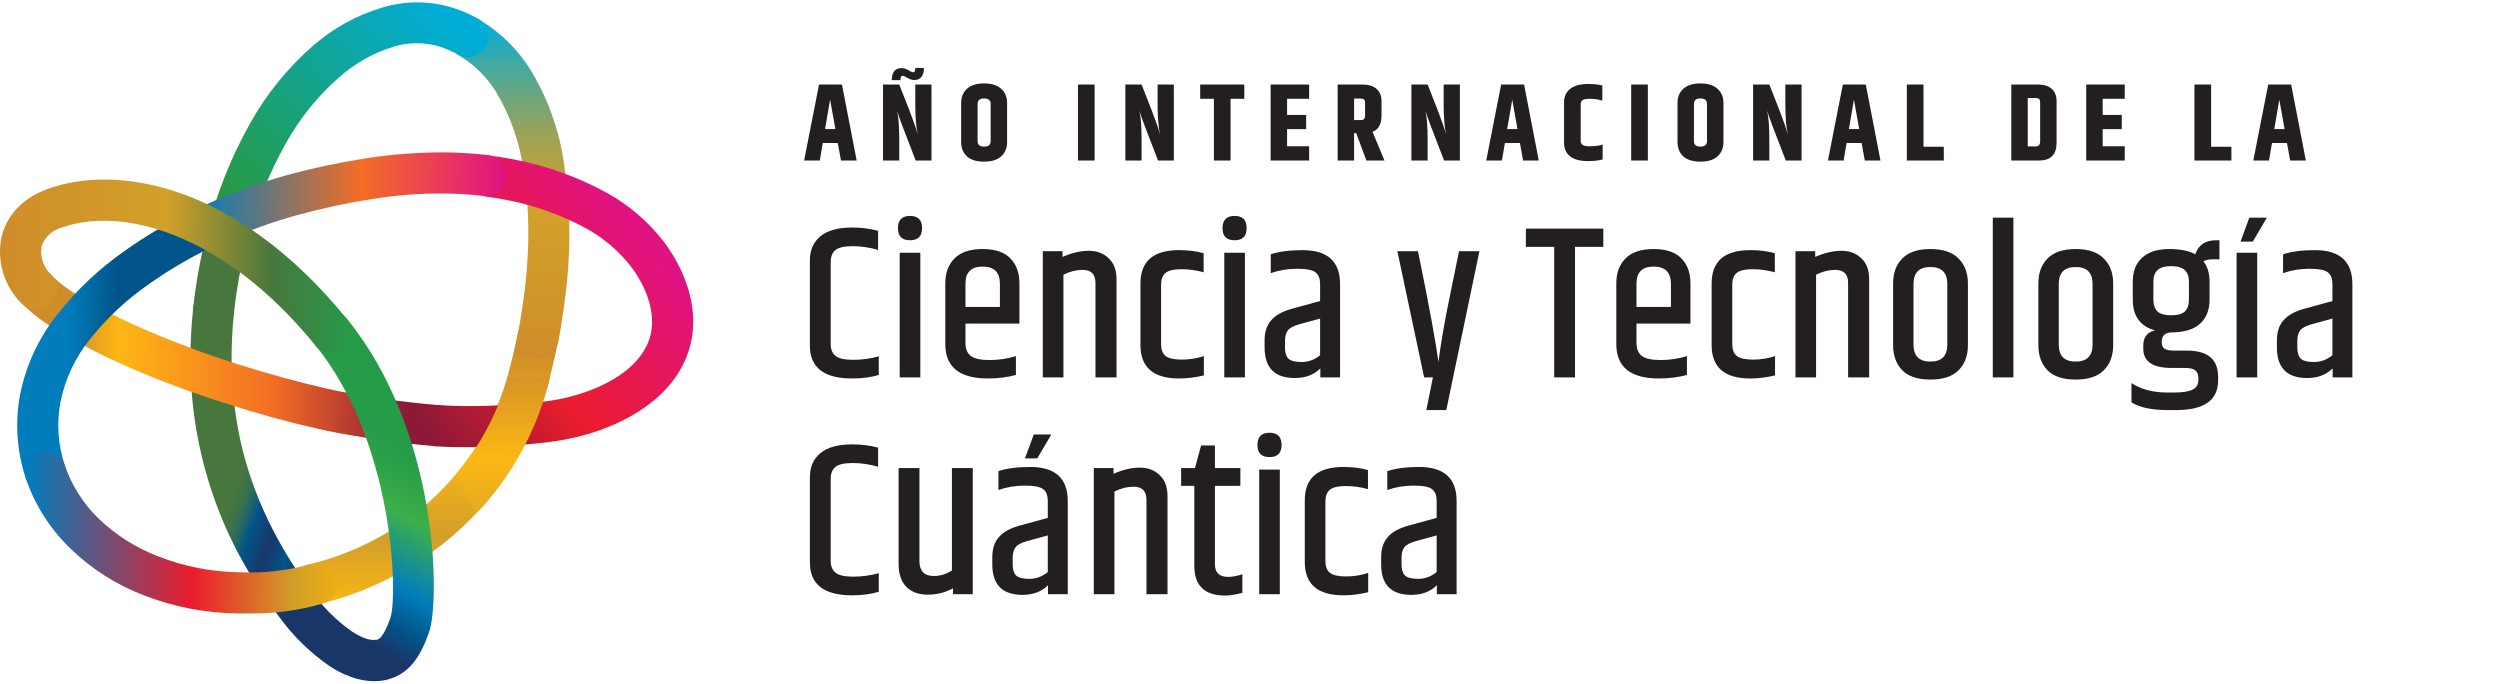<svg xmlns="http://www.w3.org/2000/svg" width="980" height="268" viewBox="0 0 980 268" fill="none"><path d="M122.622 237.224C118.545 237.208 115.124 234.146 114.654 230.093C114.185 226.04 116.816 222.276 120.781 221.326C123.015 220.786 125.249 220.196 127.435 219.533C138.473 216.171 148.919 211.106 158.396 204.52C165.664 199.429 172.263 193.444 178.039 186.705C178.039 186.705 181.672 182.282 183.146 180.243C190.313 170.379 195.66 159.311 198.933 147.563C200.48 142.108 201.806 136.432 202.935 130.682C203.824 126.336 208.03 123.504 212.388 124.318C214.486 124.728 216.334 125.955 217.527 127.73C218.719 129.504 219.159 131.68 218.748 133.778C217.545 139.946 216.096 146.064 214.451 151.912C210.653 165.503 204.468 178.308 196.183 189.728C194.514 192.013 190.389 197.099 190.389 197.099C183.666 204.929 175.977 211.873 167.505 217.764C156.633 225.32 144.645 231.124 131.977 234.964C129.44 235.734 126.886 236.422 124.316 237.028C123.76 237.155 123.192 237.221 122.622 237.224Z" fill="url(#paint0_linear_8_286)"></path><path d="M210.989 140.314C210.502 140.314 210.017 140.264 209.54 140.167C207.436 139.785 205.57 138.58 204.354 136.819C203.138 135.059 202.672 132.886 203.058 130.781C204.286 124.097 205.784 114.22 206.373 107.217L206.692 102.818C207.55 90.969 207.089 79.06 205.317 67.313C203.855 56.106 200.075 45.328 194.219 35.665C190.724 30.16 186.032 25.515 180.494 22.077C177.882 20.67 176.255 17.94 176.258 14.971C176.261 12.003 177.895 9.276 180.51 7.875C183.125 6.474 186.298 6.625 188.768 8.267C196.432 12.979 202.916 19.384 207.723 26.991C214.807 38.544 219.406 51.449 221.228 64.88C223.181 77.831 223.7 90.958 222.774 104.022L222.431 108.666C221.792 116.234 220.196 126.751 218.92 133.803C218.169 137.59 214.847 140.318 210.989 140.314Z" fill="url(#paint1_linear_8_286)"></path><path d="M138.238 264.99C137.087 264.996 135.948 264.753 134.899 264.277C132.906 263.358 130.986 262.29 129.153 261.083C121.57 255.843 114.928 249.354 109.511 241.893C102.988 233.414 97.236 224.368 92.324 214.864C80.521 191.696 74.466 166.024 74.67 140.02C74.677 133.749 75.013 127.483 75.677 121.247C75.872 118.302 77.661 115.699 80.339 114.463C83.017 113.226 86.157 113.554 88.522 115.317C90.888 117.08 92.101 119.996 91.685 122.918C91.096 128.643 90.801 134.417 90.777 140.118C90.734 152.542 92.235 164.922 95.246 176.975C97.964 187.523 101.851 197.735 106.835 207.419C111.286 216.109 116.495 224.389 122.401 232.163C126.703 238.141 131.983 243.349 138.017 247.569C139.172 248.345 140.387 249.027 141.651 249.608C145.085 251.188 146.958 254.946 146.156 258.642C145.354 262.338 142.091 264.978 138.312 264.99H138.238Z" fill="url(#paint2_linear_8_286)"></path><path d="M171.213 174.911H170.673C156.443 173.714 142.294 171.704 128.294 168.891L123.531 167.834C112.629 165.377 101.065 162.158 89.156 158.35C76.07 154.222 63.695 149.627 52.327 144.762C42.676 140.675 33.308 135.946 24.287 130.609L23.158 129.896C17.824 126.973 12.937 123.299 8.647 118.986C6.222 117 5.169 113.785 5.948 110.747C6.727 107.709 9.196 105.4 12.277 104.827C15.358 104.254 18.492 105.522 20.31 108.077C23.597 111.246 27.297 113.957 31.309 116.136L32.488 116.849C40.862 121.805 49.566 126.18 58.539 129.945C69.342 134.589 81.201 138.988 93.797 142.968C105.362 146.629 116.656 149.701 126.968 152.084L131.535 153.092C144.863 155.761 158.332 157.672 171.876 158.817C176.195 159.155 179.474 162.852 179.295 167.184C179.117 171.516 175.545 174.93 171.213 174.911Z" fill="url(#paint3_linear_8_286)"></path><path d="M83.779 129.38H82.895C80.747 129.146 78.782 128.061 77.439 126.366C76.096 124.672 75.488 122.509 75.75 120.362C76.819 110.908 78.509 101.534 80.808 92.302C84.516 76.821 90.367 61.934 98.192 48.073C104.518 36.831 112.695 26.738 122.377 18.219C130.361 11.165 139.788 5.94 149.999 2.911C158.959 0.23 168.513 0.273 177.449 3.034C180.905 4.138 184.243 5.578 187.418 7.334C189.927 8.752 191.489 11.401 191.517 14.284C191.544 17.167 190.033 19.846 187.551 21.312C185.07 22.777 181.996 22.806 179.487 21.389C177.239 20.124 174.87 19.087 172.416 18.293C166.518 16.497 160.219 16.497 154.32 18.293C146.379 20.725 139.058 24.849 132.861 30.382C124.548 37.693 117.54 46.368 112.138 56.034C105.073 68.581 99.793 82.054 96.449 96.061C94.298 104.609 92.739 113.295 91.784 122.058C91.392 126.195 87.931 129.361 83.779 129.38Z" fill="url(#paint4_linear_8_286)"></path><path d="M17.633 192.701C14.161 192.704 11.08 190.474 9.997 187.172C6.579 176.72 5.844 165.574 7.861 154.762C10.165 143.176 15.217 132.314 22.593 123.09C30.131 113.555 39.033 105.184 49.012 98.248C57.13 92.503 65.693 87.417 74.621 83.038C77.2 81.761 80.264 81.958 82.659 83.554C85.054 85.151 86.415 87.904 86.231 90.778C86.047 93.652 84.345 96.209 81.766 97.486C73.6 101.489 65.767 106.14 58.342 111.394C49.7 117.384 41.967 124.592 35.385 132.796C29.566 139.976 25.565 148.455 23.723 157.515C22.162 165.706 22.703 174.16 25.294 182.086C26.683 186.313 24.386 190.867 20.162 192.259C19.348 192.538 18.494 192.687 17.633 192.701Z" fill="url(#paint5_linear_8_286)"></path><path d="M184.349 175.304C179.856 175.304 175.313 175.304 170.722 174.911C166.329 174.571 163.025 170.761 163.307 166.36C163.647 161.953 167.414 158.607 171.827 158.792C181.158 159.385 190.521 159.311 199.842 158.571H201.438C211.578 157.76 220.319 157.048 230.337 153.387C238.317 150.487 252.115 143.73 255.062 131.076C257.517 120.461 251.158 109.821 248.285 105.743C243.035 98.587 236.182 92.763 228.274 88.739C220.085 84.475 211.389 81.263 202.395 79.181C198.639 78.321 194.833 77.633 191.003 77.141C186.591 76.543 183.488 72.494 184.054 68.075C184.323 65.951 185.429 64.024 187.127 62.722C188.824 61.42 190.971 60.853 193.09 61.145C197.46 61.711 201.806 62.521 206.029 63.48C216.359 65.86 226.343 69.551 235.738 74.463C245.93 79.658 254.748 87.194 261.47 96.454C266.577 103.826 274.582 118.397 270.751 134.737C265.939 154.763 246.787 164.395 235.714 168.424C223.658 172.823 213.444 173.633 202.616 174.518H201.02C195.594 175.083 190.021 175.304 184.349 175.304Z" fill="url(#paint6_linear_8_286)"></path><path d="M84 95.644C80.195 95.669 76.892 93.025 76.079 89.305C75.267 85.584 77.168 81.802 80.637 80.237C90.803 75.591 101.32 71.754 112.089 68.762C122.476 65.913 133.019 63.665 143.664 62.03C154.061 60.415 164.572 59.65 175.092 59.745C180.533 59.819 185.966 60.172 191.371 60.801C195.787 61.339 198.937 65.348 198.418 69.77C198.192 71.906 197.112 73.861 195.424 75.189C193.736 76.517 191.584 77.106 189.456 76.822C184.614 76.25 179.746 75.93 174.871 75.863C165.245 75.74 155.625 76.447 146.12 77.977C136.111 79.527 126.2 81.652 116.435 84.341C106.51 87.081 96.822 90.614 87.462 94.906C86.376 95.4 85.194 95.652 84 95.644Z" fill="url(#paint7_linear_8_286)"></path><path d="M146.586 267.03C143.492 266.982 140.428 266.409 137.526 265.334C133.578 263.657 131.628 259.186 133.084 255.149C134.539 251.111 138.893 248.916 143.001 250.149C144.465 250.767 146.066 250.988 147.642 250.788C148.477 250.616 150.097 250.247 153.019 242.311C155.966 233.981 154.713 173.51 123.555 135.228C120.742 131.774 121.258 126.692 124.709 123.876C128.161 121.06 133.239 121.577 136.053 125.031C172.342 169.751 172.392 235.848 168.218 247.741C165.198 256.267 160.999 264.474 151.03 266.587C149.569 266.89 148.079 267.038 146.586 267.03Z" fill="url(#paint8_linear_8_286)"></path><path d="M97.529 240.468H93.085C80.48 240.311 68.005 237.889 56.255 233.318C45.536 229.21 35.763 222.965 27.528 214.963C19.666 207.375 13.716 198.027 10.169 187.688C8.738 183.468 10.998 178.886 15.215 177.454C19.432 176.023 24.011 178.283 25.441 182.504C28.169 190.438 32.748 197.606 38.798 203.414C45.523 209.847 53.472 214.86 62.173 218.157C72.125 222.052 82.694 224.132 93.38 224.3C103.017 224.811 112.672 223.732 121.959 221.106C126.217 219.81 130.719 222.213 132.014 226.474C133.309 230.735 130.907 235.24 126.649 236.536C117.2 239.325 107.379 240.651 97.529 240.468Z" fill="url(#paint9_linear_8_286)"></path><path d="M129.743 138.226C127.315 138.23 125.014 137.138 123.482 135.253C87.929 91.54 47.907 80.68 24.14 89.23C20.448 90.207 17.495 92.978 16.283 96.602C15.635 100.75 17.088 104.949 20.162 107.806C23.281 110.995 23.226 116.111 20.039 119.232C16.853 122.353 11.741 122.298 8.622 119.109C1.677 112.358 -1.357 102.535 0.569 93.039C2.607 84.292 9.015 77.559 18.689 74.07C45.697 64.241 92.643 71.809 135.979 125.056C138.784 128.512 138.268 133.587 134.825 136.408C133.394 137.586 131.596 138.229 129.743 138.226Z" fill="url(#paint10_linear_8_286)"></path><path d="M206.422 148.497C203.951 148.458 201.487 148.211 199.056 147.76C195.777 159.429 190.448 170.42 183.318 180.219C181.845 182.258 178.186 186.705 178.211 186.705C178.235 186.705 177.744 187.148 177.548 187.393C181.461 191.381 184.453 196.179 186.313 201.448C187.688 199.999 189.211 198.672 190.512 197.148C190.512 197.148 194.661 192.087 196.331 189.777C204.624 178.372 210.811 165.573 214.598 151.986C214.991 150.585 215.261 149.062 215.63 147.612C212.601 148.233 209.514 148.53 206.422 148.497Z" fill="url(#paint11_linear_8_286)"></path><path d="M317.472 102.093C317.472 98.023 318.848 94.869 321.6 92.633C324.352 90.34 328.509 89.193 334.07 89.193C337.739 89.193 341.122 89.623 344.218 90.483V97.965C340.835 96.991 337.51 96.503 334.242 96.503C330.974 96.503 328.709 97.019 327.448 98.051C326.244 99.083 325.642 100.631 325.642 102.695V134.945C325.642 136.952 326.273 138.471 327.534 139.503C328.795 140.535 331.117 141.051 334.5 141.051C337.883 141.051 341.208 140.593 344.476 139.675V146.985C341.495 147.903 337.997 148.361 333.984 148.361C322.976 148.361 317.472 144.061 317.472 135.461V102.093ZM361.454 89.451C361.454 92.605 359.877 94.181 356.724 94.181C353.57 94.181 351.994 92.605 351.994 89.451C351.994 86.241 353.57 84.635 356.724 84.635C359.877 84.635 361.454 86.241 361.454 89.451ZM352.682 99.083H360.766V147.931H352.682V99.083ZM370.55 134.859V111.123C370.55 106.995 371.754 103.727 374.162 101.319C376.57 98.854 380.239 97.621 385.17 97.621C390.101 97.621 393.741 98.854 396.092 101.319C398.443 103.727 399.618 106.995 399.618 111.123V126.861H378.462V134.429C378.462 136.723 379.15 138.414 380.526 139.503C381.959 140.593 384.425 141.137 387.922 141.137C391.477 141.137 394.917 140.621 398.242 139.589V146.985C394.802 147.903 391.133 148.361 387.234 148.361C376.111 148.361 370.55 143.861 370.55 134.859ZM378.462 120.325H391.964V111.209C391.964 106.737 389.699 104.501 385.17 104.501C380.698 104.501 378.462 106.737 378.462 111.209V120.325ZM416.523 100.717C420.193 99.112 423.604 98.309 426.757 98.309C429.968 98.309 432.577 99.284 434.583 101.233C436.647 103.125 437.679 105.877 437.679 109.489V147.931H429.423V110.865C429.423 107.483 427.732 105.791 424.349 105.791C421.884 105.791 419.39 106.422 416.867 107.683V147.931H408.783V98.481H416.523V100.717ZM447.06 111.123C447.06 102.409 452.105 98.051 462.196 98.051C465.808 98.051 469.019 98.453 471.828 99.255V106.737C468.961 105.935 466.037 105.533 463.056 105.533C460.132 105.533 458.068 106.021 456.864 106.995C455.717 107.97 455.144 109.518 455.144 111.639V134.859C455.144 136.981 455.717 138.529 456.864 139.503C458.068 140.478 460.189 140.965 463.228 140.965C466.267 140.965 469.162 140.507 471.914 139.589V147.157C468.589 147.96 465.349 148.361 462.196 148.361C452.105 148.361 447.06 144.004 447.06 135.289V111.123ZM488.69 89.451C488.69 92.605 487.113 94.181 483.96 94.181C480.807 94.181 479.23 92.605 479.23 89.451C479.23 86.241 480.807 84.635 483.96 84.635C487.113 84.635 488.69 86.241 488.69 89.451ZM479.918 99.083H488.002V147.931H479.918V99.083ZM503.72 133.741V136.321C503.72 138.213 504.15 139.618 505.01 140.535C505.928 141.453 507.676 141.911 510.256 141.911C512.894 141.911 515.302 141.023 517.48 139.245V124.883L509.31 127.119C507.074 127.75 505.584 128.553 504.838 129.527C504.093 130.445 503.72 131.849 503.72 133.741ZM498.13 99.685C501.398 98.596 505.555 98.051 510.6 98.051C520.404 98.051 525.306 102.495 525.306 111.381V147.931H517.566V144.405C515.044 146.928 511.718 148.189 507.59 148.189C499.678 148.189 495.722 144.205 495.722 136.235V133.397C495.722 130.187 496.554 127.607 498.216 125.657C499.879 123.651 502.545 122.131 506.214 121.099L517.48 118.003V111.381C517.48 109.26 516.907 107.741 515.76 106.823C514.614 105.849 512.177 105.361 508.45 105.361C504.781 105.361 501.341 105.935 498.13 107.081V99.685ZM571.935 98.481H579.933L566.947 160.745H559.121L561.701 147.931H558.261L547.769 98.481H555.853C560.267 120.096 562.933 134.573 563.851 141.911C564.768 135.089 565.972 127.922 567.463 120.411L571.935 98.481ZM628.501 89.623V96.761H617.407V147.931H609.237V96.761H598.143V89.623H628.501ZM633.589 134.859V111.123C633.589 106.995 634.793 103.727 637.201 101.319C639.609 98.854 643.279 97.621 648.209 97.621C653.14 97.621 656.781 98.854 659.131 101.319C661.482 103.727 662.657 106.995 662.657 111.123V126.861H641.501V134.429C641.501 136.723 642.189 138.414 643.565 139.503C644.999 140.593 647.464 141.137 650.961 141.137C654.516 141.137 657.956 140.621 661.281 139.589V146.985C657.841 147.903 654.172 148.361 650.273 148.361C639.151 148.361 633.589 143.861 633.589 134.859ZM641.501 120.325H655.003V111.209C655.003 106.737 652.739 104.501 648.209 104.501C643.737 104.501 641.501 106.737 641.501 111.209V120.325ZM670.962 111.123C670.962 102.409 676.008 98.051 686.098 98.051C689.71 98.051 692.921 98.453 695.73 99.255V106.737C692.864 105.935 689.94 105.533 686.958 105.533C684.034 105.533 681.97 106.021 680.766 106.995C679.62 107.97 679.046 109.518 679.046 111.639V134.859C679.046 136.981 679.62 138.529 680.766 139.503C681.97 140.478 684.092 140.965 687.13 140.965C690.169 140.965 693.064 140.507 695.816 139.589V147.157C692.491 147.96 689.252 148.361 686.098 148.361C676.008 148.361 670.962 144.004 670.962 135.289V111.123ZM711.56 100.717C715.23 99.112 718.641 98.309 721.794 98.309C725.005 98.309 727.614 99.284 729.62 101.233C731.684 103.125 732.716 105.877 732.716 109.489V147.931H724.46V110.865C724.46 107.483 722.769 105.791 719.386 105.791C716.921 105.791 714.427 106.422 711.904 107.683V147.931H703.82V98.481H711.56V100.717ZM763.339 111.295C763.339 106.881 761.132 104.673 756.717 104.673C752.302 104.673 750.095 106.881 750.095 111.295V135.117C750.095 139.532 752.302 141.739 756.717 141.739C761.132 141.739 763.339 139.532 763.339 135.117V111.295ZM742.097 111.123C742.097 106.995 743.301 103.727 745.709 101.319C748.117 98.854 751.786 97.621 756.717 97.621C761.648 97.621 765.317 98.854 767.725 101.319C770.19 103.727 771.423 106.995 771.423 111.123V135.289C771.423 139.417 770.19 142.714 767.725 145.179C765.317 147.587 761.648 148.791 756.717 148.791C751.786 148.791 748.117 147.587 745.709 145.179C743.301 142.714 742.097 139.417 742.097 135.289V111.123ZM781.17 85.323H789.254V147.931H781.17V85.323ZM820.28 111.295C820.28 106.881 818.073 104.673 813.658 104.673C809.244 104.673 807.036 106.881 807.036 111.295V135.117C807.036 139.532 809.244 141.739 813.658 141.739C818.073 141.739 820.28 139.532 820.28 135.117V111.295ZM799.038 111.123C799.038 106.995 800.242 103.727 802.65 101.319C805.058 98.854 808.728 97.621 813.658 97.621C818.589 97.621 822.258 98.854 824.666 101.319C827.132 103.727 828.364 106.995 828.364 111.123V135.289C828.364 139.417 827.132 142.714 824.666 145.179C822.258 147.587 818.589 148.791 813.658 148.791C808.728 148.791 805.058 147.587 802.65 145.179C800.242 142.714 799.038 139.417 799.038 135.289V111.123ZM870.017 101.663H867.093C865.775 101.663 864.657 101.921 863.739 102.437C865.345 104.444 866.147 107.11 866.147 110.435V117.487C866.147 121.501 864.915 124.625 862.449 126.861C860.041 129.097 856.372 130.244 851.441 130.301C848.747 130.301 847.399 131.563 847.399 134.085C847.399 135.289 847.743 136.149 848.431 136.665C849.177 137.181 850.467 137.439 852.301 137.439H857.289C865.431 137.439 869.501 140.851 869.501 147.673V149.135C869.501 156.875 864.026 160.745 853.075 160.745H849.721C843.472 160.745 838.742 159.742 835.531 157.735V150.167C839.315 152.633 843.988 153.865 849.549 153.865H852.301C855.741 153.865 858.178 153.464 859.611 152.661C861.045 151.859 861.761 150.655 861.761 149.049V148.275C861.761 146.899 861.389 145.896 860.643 145.265C859.955 144.577 858.579 144.233 856.515 144.233H851.269C843.873 144.233 840.175 141.739 840.175 136.751V135.375C840.175 132.165 841.695 130.215 844.733 129.527C838.943 127.865 836.047 123.851 836.047 117.487V110.435C836.047 106.365 837.28 103.211 839.745 100.975C842.268 98.739 845.765 97.621 850.237 97.621C854.709 97.621 858.149 98.309 860.557 99.685C861.761 96.016 864.485 94.181 868.727 94.181H870.017V101.663ZM858.063 117.401V110.521C858.063 108.4 857.519 106.852 856.429 105.877C855.34 104.845 853.563 104.329 851.097 104.329C848.632 104.329 846.855 104.845 845.765 105.877C844.676 106.852 844.131 108.4 844.131 110.521V117.401C844.131 119.523 844.676 121.099 845.765 122.131C846.855 123.106 848.632 123.593 851.097 123.593C853.563 123.593 855.34 123.106 856.429 122.131C857.519 121.099 858.063 119.523 858.063 117.401ZM881.732 85.323H888.612L883.108 94.697H878.292L881.732 85.323ZM876.744 99.083H884.828V147.931H876.744V99.083ZM900.547 133.741V136.321C900.547 138.213 900.977 139.618 901.837 140.535C902.754 141.453 904.503 141.911 907.083 141.911C909.72 141.911 912.128 141.023 914.307 139.245V124.883L906.137 127.119C903.901 127.75 902.41 128.553 901.665 129.527C900.919 130.445 900.547 131.849 900.547 133.741ZM894.957 99.685C898.225 98.596 902.381 98.051 907.427 98.051C917.231 98.051 922.133 102.495 922.133 111.381V147.931H914.393V144.405C911.87 146.928 908.545 148.189 904.417 148.189C896.505 148.189 892.549 144.205 892.549 136.235V133.397C892.549 130.187 893.38 127.607 895.043 125.657C896.705 123.651 899.371 122.131 903.041 121.099L914.307 118.003V111.381C914.307 109.26 913.733 107.741 912.587 106.823C911.44 105.849 909.003 105.361 905.277 105.361C901.607 105.361 898.167 105.935 894.957 107.081V99.685ZM317.472 187.093C317.472 183.023 318.848 179.869 321.6 177.633C324.352 175.34 328.509 174.193 334.07 174.193C337.739 174.193 341.122 174.623 344.218 175.483V182.965C340.835 181.991 337.51 181.503 334.242 181.503C330.974 181.503 328.709 182.019 327.448 183.051C326.244 184.083 325.642 185.631 325.642 187.695V219.945C325.642 221.952 326.273 223.471 327.534 224.503C328.795 225.535 331.117 226.051 334.5 226.051C337.883 226.051 341.208 225.593 344.476 224.675V231.985C341.495 232.903 337.997 233.361 333.984 233.361C322.976 233.361 317.472 229.061 317.472 220.461V187.093ZM366.098 225.793C368.506 225.793 370.856 225.077 373.15 223.643V183.481H381.32V232.931H373.58V230.609C370.598 232.272 367.302 233.103 363.69 233.103C360.078 233.103 357.268 232.071 355.262 230.007C353.255 227.943 352.252 224.962 352.252 221.063V183.481H360.422V219.945C360.422 223.844 362.314 225.793 366.098 225.793ZM405.232 170.323H412.112L406.608 179.697H401.792L405.232 170.323ZM396.976 218.741V221.321C396.976 223.213 397.406 224.618 398.266 225.535C399.184 226.453 400.932 226.911 403.512 226.911C406.15 226.911 408.558 226.023 410.736 224.245V209.883L402.566 212.119C400.33 212.75 398.84 213.553 398.094 214.527C397.349 215.445 396.976 216.849 396.976 218.741ZM391.386 184.685C394.654 183.596 398.811 183.051 403.856 183.051C413.66 183.051 418.562 187.495 418.562 196.381V232.931H410.822V229.405C408.3 231.928 404.974 233.189 400.846 233.189C392.934 233.189 388.978 229.205 388.978 221.235V218.397C388.978 215.187 389.81 212.607 391.472 210.657C393.135 208.651 395.801 207.131 399.47 206.099L410.736 203.003V196.381C410.736 194.26 410.163 192.741 409.016 191.823C407.87 190.849 405.433 190.361 401.706 190.361C398.037 190.361 394.597 190.935 391.386 192.081V184.685ZM436.511 185.717C440.181 184.112 443.592 183.309 446.745 183.309C449.956 183.309 452.565 184.284 454.571 186.233C456.635 188.125 457.667 190.877 457.667 194.489V232.931H449.411V195.865C449.411 192.483 447.72 190.791 444.337 190.791C441.872 190.791 439.378 191.422 436.855 192.683V232.931H428.771V183.481H436.511V185.717ZM476.25 174.623V183.481H486.226V190.447H476.25V221.149C476.25 224.475 477.97 226.137 481.41 226.137C483.073 226.137 484.936 225.793 487 225.105V232.415C486.943 232.415 486.656 232.473 486.14 232.587C485.682 232.702 485.194 232.817 484.678 232.931C483.13 233.275 481.64 233.447 480.206 233.447C472.18 233.447 468.166 229.549 468.166 221.751V190.447H463.006V183.481H468.424L470.832 174.623H476.25ZM502.379 174.451C502.379 177.605 500.803 179.181 497.649 179.181C494.496 179.181 492.919 177.605 492.919 174.451C492.919 171.241 494.496 169.635 497.649 169.635C500.803 169.635 502.379 171.241 502.379 174.451ZM493.607 184.083H501.691V232.931H493.607V184.083ZM511.476 196.123C511.476 187.409 516.521 183.051 526.612 183.051C530.224 183.051 533.435 183.453 536.244 184.255V191.737C533.377 190.935 530.453 190.533 527.472 190.533C524.548 190.533 522.484 191.021 521.28 191.995C520.133 192.97 519.56 194.518 519.56 196.639V219.859C519.56 221.981 520.133 223.529 521.28 224.503C522.484 225.478 524.605 225.965 527.644 225.965C530.683 225.965 533.578 225.507 536.33 224.589V232.157C533.005 232.96 529.765 233.361 526.612 233.361C516.521 233.361 511.476 229.004 511.476 220.289V196.123ZM549.408 218.741V221.321C549.408 223.213 549.838 224.618 550.698 225.535C551.615 226.453 553.364 226.911 555.944 226.911C558.581 226.911 560.989 226.023 563.168 224.245V209.883L554.998 212.119C552.762 212.75 551.271 213.553 550.526 214.527C549.781 215.445 549.408 216.849 549.408 218.741ZM543.818 184.685C547.086 183.596 551.243 183.051 556.288 183.051C566.092 183.051 570.994 187.495 570.994 196.381V232.931H563.254V229.405C560.731 231.928 557.406 233.189 553.278 233.189C545.366 233.189 541.41 229.205 541.41 221.235V218.397C541.41 215.187 542.241 212.607 543.904 210.657C545.567 208.651 548.233 207.131 551.902 206.099L563.168 203.003V196.381C563.168 194.26 562.595 192.741 561.448 191.823C560.301 190.849 557.865 190.361 554.138 190.361C550.469 190.361 547.029 190.935 543.818 192.081V184.685Z" fill="#231F20"></path><path d="M329.663 62.931L328.416 56.051H322.525L321.364 62.931H315.215L321.063 33.132H330.05L335.812 62.931H329.663ZM323.428 50.59H327.47L325.406 39.066L323.428 50.59ZM358.785 33.132H365.149V62.931H358.957C354.714 52.095 352.263 45.559 351.604 43.323C352.206 45.588 352.507 49.487 352.507 55.019V62.931H346.143V33.132H352.507L356.42 43.108C358.083 47.38 359.201 50.619 359.774 52.826C359.115 50.046 358.785 45.975 358.785 40.614V33.132ZM352.98 31.283V31.412H349.583V31.326C349.64 28.23 350.916 26.682 353.41 26.682C354.27 26.682 355.173 26.969 356.119 27.542C357.065 28.087 357.653 28.359 357.882 28.359C358.484 28.359 358.785 27.843 358.785 26.811V26.639H362.182V26.854C362.153 28.259 361.824 29.363 361.193 30.165C360.562 30.968 359.616 31.369 358.355 31.369C357.581 31.369 356.707 31.097 355.732 30.552C354.757 29.979 354.141 29.692 353.883 29.692C353.281 29.692 352.98 30.223 352.98 31.283ZM388.336 40.743C388.336 39.31 387.476 38.593 385.756 38.593C384.064 38.593 383.219 39.31 383.219 40.743V55.32C383.219 56.754 384.064 57.47 385.756 57.47C387.476 57.47 388.336 56.754 388.336 55.32V40.743ZM376.769 40.399C376.769 38.049 377.528 36.185 379.048 34.809C380.567 33.405 382.803 32.702 385.756 32.702C388.708 32.702 390.944 33.405 392.464 34.809C394.012 36.185 394.786 38.049 394.786 40.399V55.664C394.786 58.015 394.012 59.893 392.464 61.297C390.944 62.673 388.708 63.361 385.756 63.361C382.803 63.361 380.567 62.673 379.048 61.297C377.528 59.893 376.769 58.015 376.769 55.664V40.399ZM422.555 33.132H429.091V62.931H422.555V33.132ZM453.781 33.132H460.145V62.931H453.953C449.711 52.095 447.26 45.559 446.6 43.323C447.202 45.588 447.503 49.487 447.503 55.019V62.931H441.139V33.132H447.503L451.416 43.108C453.079 47.38 454.197 50.619 454.77 52.826C454.111 50.046 453.781 45.975 453.781 40.614V33.132ZM487.761 33.132V38.722H482.386V62.931H475.85V38.722H470.475V33.132H487.761ZM498.086 33.132H513.179V38.722H504.536V45.043H512.018V50.633H504.536V57.341H513.179V62.931H498.086V33.132ZM530.805 52.181V62.931H524.355V33.132H534.073C536.423 33.132 538.258 33.691 539.577 34.809C540.895 35.927 541.555 37.561 541.555 39.711V45.215C541.555 48.655 540.379 50.805 538.029 51.665L542.716 62.931H535.621L531.622 52.181H530.805ZM530.805 38.636V47.064H533.342C534.001 47.064 534.46 46.921 534.718 46.634C534.976 46.348 535.105 45.846 535.105 45.129V40.27C535.105 39.64 534.961 39.21 534.675 38.98C534.388 38.751 533.944 38.636 533.342 38.636H530.805ZM565.911 33.132H572.275V62.931H566.083C561.84 52.095 559.389 45.559 558.73 43.323C559.332 45.588 559.633 49.487 559.633 55.019V62.931H553.269V33.132H559.633L563.546 43.108C565.208 47.38 566.326 50.619 566.9 52.826C566.24 50.046 565.911 45.975 565.911 40.614V33.132ZM597.052 62.931L595.805 56.051H589.914L588.753 62.931H582.604L588.452 33.132H597.439L603.201 62.931H597.052ZM590.817 50.59H594.859L592.795 39.066L590.817 50.59ZM613.103 40.184C613.103 37.891 613.891 36.114 615.468 34.852C617.073 33.562 619.481 32.917 622.692 32.917C624.813 32.917 626.619 33.118 628.11 33.519V39.453C626.504 38.966 624.913 38.722 623.337 38.722C621.789 38.722 620.785 38.909 620.327 39.281C619.868 39.625 619.639 40.141 619.639 40.829V55.277C619.639 56.653 620.714 57.341 622.864 57.341C625.042 57.341 626.834 57.126 628.239 56.696V62.501C626.691 62.931 624.813 63.146 622.606 63.146C619.395 63.146 617.001 62.516 615.425 61.254C613.877 59.993 613.103 58.216 613.103 55.922V40.184ZM639.423 33.132H645.959V62.931H639.423V33.132ZM669.144 40.743C669.144 39.31 668.284 38.593 666.564 38.593C664.873 38.593 664.027 39.31 664.027 40.743V55.32C664.027 56.754 664.873 57.47 666.564 57.47C668.284 57.47 669.144 56.754 669.144 55.32V40.743ZM657.577 40.399C657.577 38.049 658.337 36.185 659.856 34.809C661.376 33.405 663.612 32.702 666.564 32.702C669.517 32.702 671.753 33.405 673.272 34.809C674.82 36.185 675.594 38.049 675.594 40.399V55.664C675.594 58.015 674.82 59.893 673.272 61.297C671.753 62.673 669.517 63.361 666.564 63.361C663.612 63.361 661.376 62.673 659.856 61.297C658.337 59.893 657.577 58.015 657.577 55.664V40.399ZM699.857 33.132H706.221V62.931H700.029C695.787 52.095 693.336 45.559 692.676 43.323C693.278 45.588 693.579 49.487 693.579 55.019V62.931H687.215V33.132H693.579L697.492 43.108C699.155 47.38 700.273 50.619 700.846 52.826C700.187 50.046 699.857 45.975 699.857 40.614V33.132ZM730.999 62.931L729.752 56.051H723.861L722.7 62.931H716.551L722.399 33.132H731.386L737.148 62.931H730.999ZM724.764 50.59H728.806L726.742 39.066L724.764 50.59ZM747.479 33.132H754.015V57.513H761.97V62.931H747.479V33.132ZM799.736 40.012C799.736 39.496 799.607 39.109 799.349 38.851C799.119 38.565 798.661 38.421 797.973 38.421H794.877V57.384H797.973C799.148 57.384 799.736 56.725 799.736 55.406V40.012ZM788.427 33.132H798.876C801.198 33.132 802.989 33.691 804.251 34.809C805.541 35.927 806.186 37.576 806.186 39.754V55.922C806.186 60.595 803.878 62.931 799.263 62.931H788.427V33.132ZM817.803 33.132H832.896V38.722H824.253V45.043H831.735V50.633H824.253V57.341H832.896V62.931H817.803V33.132ZM860.22 33.132H866.756V57.513H874.711V62.931H860.22V33.132ZM897.747 62.931L896.5 56.051H890.609L889.448 62.931H883.299L889.147 33.132H898.134L903.896 62.931H897.747ZM891.512 50.59H895.554L893.49 39.066L891.512 50.59Z" fill="#231F20"></path><defs><linearGradient id="paint0_linear_8_286" x1="167.703" y1="238.559" x2="167.408" y2="124.139" gradientUnits="userSpaceOnUse"><stop stop-color="#FDB714"></stop><stop offset="0.24" stop-color="#D2A029"></stop><stop offset="0.56" stop-color="#FDB714"></stop><stop offset="0.88" stop-color="#CF8D2A"></stop></linearGradient><linearGradient id="paint1_linear_8_286" x1="199.86" y1="140.844" x2="199.521" y2="7.859" gradientUnits="userSpaceOnUse"><stop stop-color="#CF8D2A"></stop><stop offset="0.43" stop-color="#D2A029"></stop><stop offset="0.49" stop-color="#CBA02F"></stop><stop offset="0.57" stop-color="#B6A241"></stop><stop offset="0.68" stop-color="#94A45D"></stop><stop offset="0.79" stop-color="#65A784"></stop><stop offset="0.92" stop-color="#2AAAB6"></stop><stop offset="1" stop-color="#00ADD9"></stop></linearGradient><linearGradient id="paint2_linear_8_286" x1="98.695" y1="170.325" x2="132.735" y2="182.761" gradientUnits="userSpaceOnUse"><stop offset="0.01" stop-color="#48773D"></stop><stop offset="0.08" stop-color="#447541"></stop><stop offset="0.16" stop-color="#39704E"></stop><stop offset="0.24" stop-color="#266762"></stop><stop offset="0.31" stop-color="#0C5A7F"></stop><stop offset="0.34" stop-color="#02558A"></stop><stop offset="0.58" stop-color="#193669"></stop><stop offset="0.81" stop-color="#02558A"></stop><stop offset="1" stop-color="#193669"></stop></linearGradient><linearGradient id="paint3_linear_8_286" x1="7.051" y1="139.791" x2="179.89" y2="141.518" gradientUnits="userSpaceOnUse"><stop offset="0.11" stop-color="#CF8D2A"></stop><stop offset="0.23" stop-color="#FDB714"></stop><stop offset="0.58" stop-color="#F36D25"></stop><stop offset="0.88" stop-color="#8E1937"></stop></linearGradient><linearGradient id="paint4_linear_8_286" x1="77.35" y1="113.647" x2="182.609" y2="11.654" gradientUnits="userSpaceOnUse"><stop offset="0.1" stop-color="#48773D"></stop><stop offset="0.26" stop-color="#269B48"></stop><stop offset="1" stop-color="#00ADD9"></stop></linearGradient><linearGradient id="paint5_linear_8_286" x1="26.037" y1="137.404" x2="67.649" y2="137.82" gradientUnits="userSpaceOnUse"><stop stop-color="#017DBC"></stop><stop offset="0.47" stop-color="#02558A"></stop></linearGradient><linearGradient id="paint6_linear_8_286" x1="164.13" y1="164.228" x2="252.775" y2="90.058" gradientUnits="userSpaceOnUse"><stop stop-color="#8E1937"></stop><stop offset="0.42" stop-color="#EB1C2D"></stop><stop offset="1" stop-color="#E01284"></stop></linearGradient><linearGradient id="paint7_linear_8_286" x1="76.332" y1="77.688" x2="199.184" y2="78.915" gradientUnits="userSpaceOnUse"><stop stop-color="#017DBC"></stop><stop offset="0.53" stop-color="#F36D25"></stop><stop offset="0.99" stop-color="#E01284"></stop></linearGradient><linearGradient id="paint8_linear_8_286" x1="141.977" y1="250.522" x2="189.597" y2="167.992" gradientUnits="userSpaceOnUse"><stop stop-color="#193669"></stop><stop offset="0.12" stop-color="#02558A"></stop><stop offset="0.26" stop-color="#017DBC"></stop><stop offset="0.53" stop-color="#3DB049"></stop><stop offset="0.54" stop-color="#3BAE49"></stop><stop offset="0.68" stop-color="#2BA048"></stop><stop offset="0.8" stop-color="#269B48"></stop><stop offset="1" stop-color="#269B48"></stop></linearGradient><linearGradient id="paint9_linear_8_286" x1="10.609" y1="208.726" x2="133.12" y2="209.951" gradientUnits="userSpaceOnUse"><stop stop-color="#017DBC"></stop><stop offset="0.53" stop-color="#EB1C2D"></stop><stop offset="0.86" stop-color="#D2A029"></stop><stop offset="1" stop-color="#EFAD14"></stop></linearGradient><linearGradient id="paint10_linear_8_286" x1="0.396" y1="104.204" x2="138.252" y2="105.581" gradientUnits="userSpaceOnUse"><stop stop-color="#CF8D2A"></stop><stop offset="0.47" stop-color="#D2A029"></stop><stop offset="0.77" stop-color="#48773D"></stop><stop offset="1" stop-color="#269B48"></stop></linearGradient><linearGradient id="paint11_linear_8_286" x1="195.709" y1="245.382" x2="196.594" y2="127.418" gradientUnits="userSpaceOnUse"><stop stop-color="#FDB714"></stop><stop offset="0.24" stop-color="#D2A029"></stop><stop offset="0.56" stop-color="#FDB714"></stop><stop offset="0.88" stop-color="#CF8D2A"></stop></linearGradient></defs></svg>